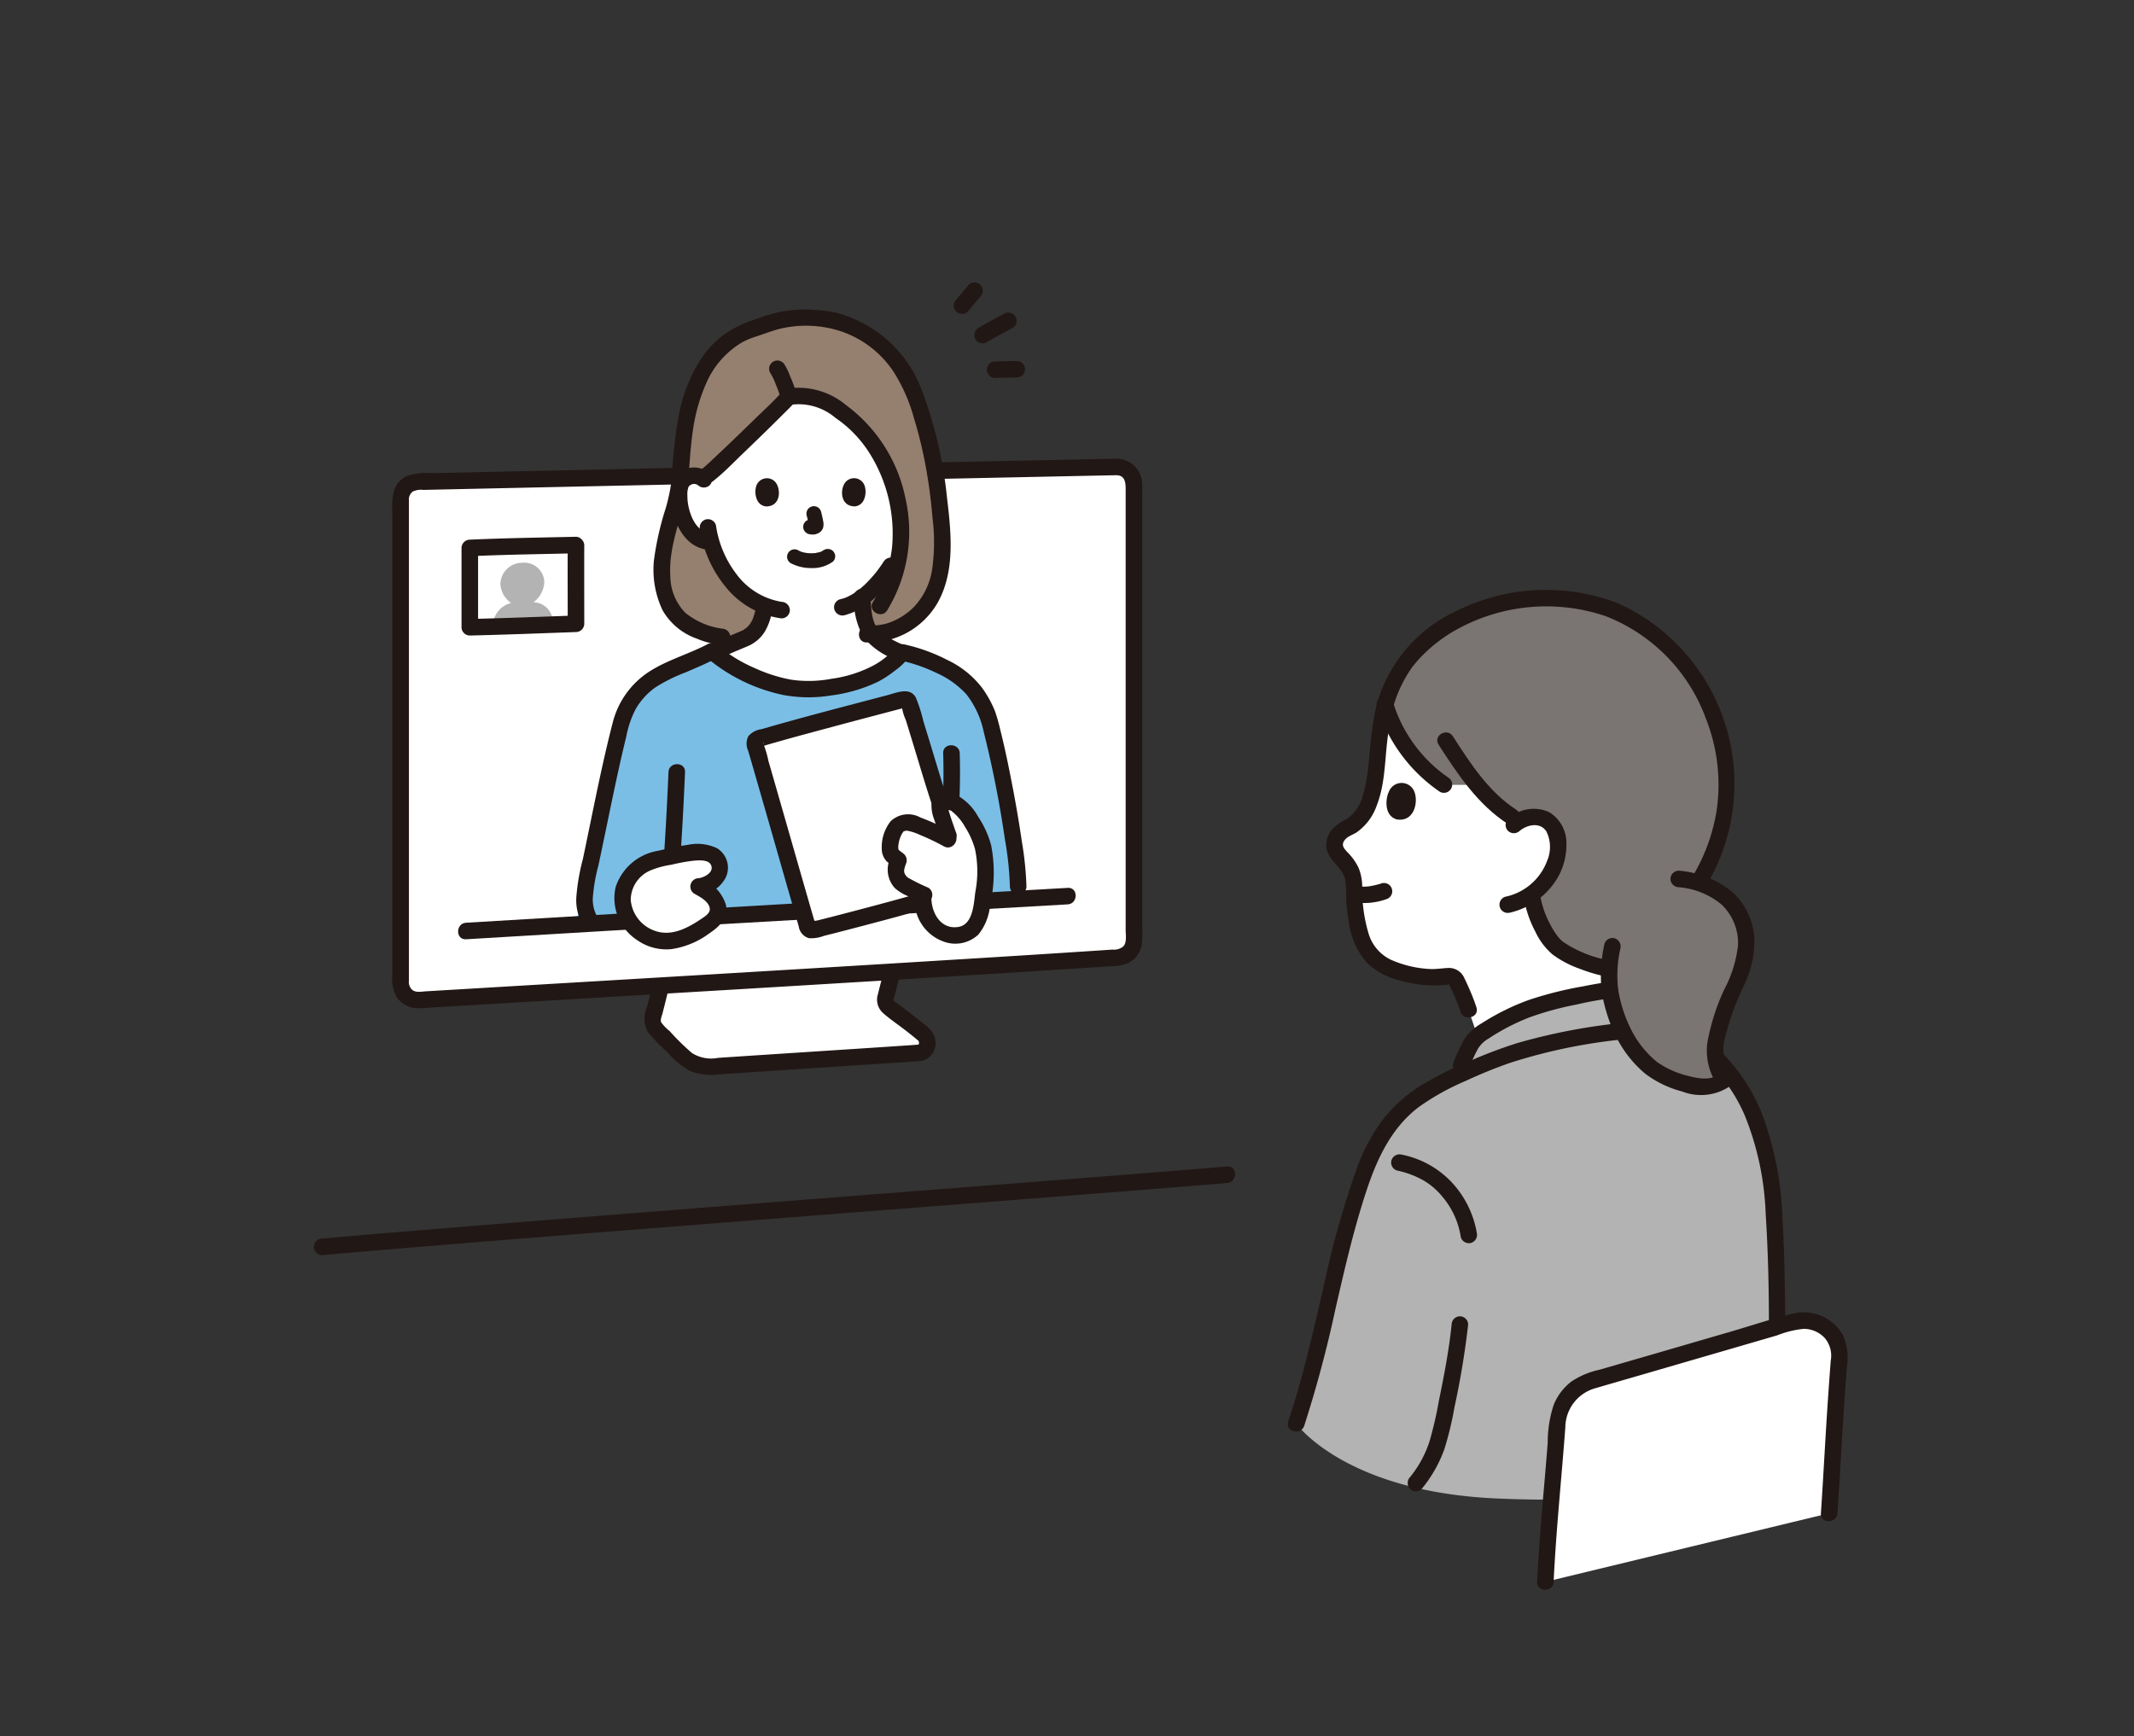 <svg xmlns="http://www.w3.org/2000/svg" xmlns:xlink="http://www.w3.org/1999/xlink" width="204" height="166" viewBox="0 0 204 166"><rect x="0" y="0" width="204" height="166" fill="#333333" stroke="none"/><defs><clipPath id="a"><rect width="204" height="166" transform="translate(433 498)" fill="#fff" stroke="#707070" stroke-width="1" opacity="0.457"/></clipPath></defs><g transform="translate(-433 -498)" clip-path="url(#a)"><g transform="translate(462.999 525)"><path d="M254.744,108.015a14.354,14.354,0,0,1-3.129-5.315,16.815,16.815,0,0,0-.8,4.855c-.248,2.368-.582,5.652-2.84,6.666a2.215,2.215,0,0,0-1.083.937c-.608,1.142.37,1.748.949,2.475a3.654,3.654,0,0,1,.712,1.6,22.534,22.534,0,0,0,.227,3.455,9.571,9.571,0,0,0,.6,2.35,4.543,4.543,0,0,0,2.322,2.487,10.95,10.95,0,0,0,5.812.9.791.791,0,0,1,.9.534A20.977,20.977,0,0,1,259.5,131.6l.87,2.557a20.983,20.983,0,0,1,6.214-3.067,58.326,58.326,0,0,1,6.435-1.356,6.251,6.251,0,0,1-.112-1.143c.007-.256.029-.558.061-.882l-.1-.02c-1.6-.321-4.216-1.232-5.2-2.292a9.922,9.922,0,0,1-2.02-4.2s0-.312,0-.707a5.713,5.713,0,0,0,2.369-3.9,3.32,3.32,0,0,0-.754-2.856,2.266,2.266,0,0,0-1.868-.525,2.557,2.557,0,0,0-1.057.376,14.025,14.025,0,0,1-4.058-3.49h-3.136A14.128,14.128,0,0,1,254.744,108.015Z" transform="translate(-149.122 -62.08)" fill="#fff"/><path d="M84.924,174.864q-.069-.061-.135-.127c-.853-.844-1.99-1.967-2.635-2.64a1.117,1.117,0,0,1-.252-1.238c.193-.775.576-2.284.719-2.9,7.431-.441,15.1-.9,22.128-1.329l0,.011-.644,2.492a.828.828,0,0,0,.3.867c1.221.935,2.564,1.962,3.364,2.638.512.411.461,1.661-.4,1.743s-12.93.849-19.977,1.324A3.362,3.362,0,0,1,84.924,174.864Z" transform="translate(-49.454 -100.725)" fill="#fff"/><path d="M102.82,165.266c-.2.78-.413,1.558-.6,2.339a1.716,1.716,0,0,0,.463,1.788c.721.638,1.545,1.181,2.3,1.777.326.256.652.512.968.781.2.166.185.139.19.373,0,.1-.1.129,0,.106s-.119.008-.162.011c-.672.052-1.345.095-2.015.14-5.678.38-11.357.738-17.034,1.119a3.416,3.416,0,0,1-2.5-.473,22.571,22.571,0,0,1-2.128-2.094,4.255,4.255,0,0,1-.8-.828c-.119-.24.074-.658.137-.907.2-.8.407-1.6.593-2.408.231-.989-1.294-1.413-1.526-.42-.172.741-.362,1.478-.547,2.215a2.769,2.769,0,0,0,.055,2.431,16.359,16.359,0,0,0,1.865,1.929,7.861,7.861,0,0,0,2.2,1.814,5.458,5.458,0,0,0,2.712.318l2.278-.151,4.957-.326,8.97-.587c.859-.057,1.719-.113,2.579-.175a3.7,3.7,0,0,0,.837-.106,1.713,1.713,0,0,0,1.11-1.752c-.04-.96-.743-1.435-1.43-1.981-.452-.359-.91-.712-1.367-1.065q-.356-.277-.715-.549c-.112-.086-.482-.3-.505-.418a1.688,1.688,0,0,1,.084-.314l.214-.831.346-1.339a.792.792,0,0,0-1.526-.42Z" transform="translate(-48.292 -99.56)" fill="#211715"/><path d="M89.417,44.608c-11.128.222-52.362,1.092-66.836,1.418a1.634,1.634,0,0,0-1.6,1.635c0,7.429,0,38.551,0,46.279a1.637,1.637,0,0,0,1.74,1.633c19.395-1.153,53.29-3.145,66.837-4.069a1.632,1.632,0,0,0,1.524-1.631c0-7.033,0-36.3,0-43.63a1.634,1.634,0,0,0-1.669-1.635Z" transform="translate(-12.683 -26.965)" fill="#fff"/><path d="M88.181,42.608q-3.96.079-7.919.162l-11.417.237L55.5,43.288l-13.509.288-12.1.261-5.032.11-2.125.047a5.68,5.68,0,0,0-2.471.305c-1.577.809-1.309,2.656-1.309,4.138v43.4a3.715,3.715,0,0,0,.419,2.251,2.452,2.452,0,0,0,1.572,1.023,6.966,6.966,0,0,0,1.626-.022l13.656-.81,15.346-.914q7.658-.459,15.316-.924,6.675-.407,13.349-.828,2.69-.171,5.383-.347l2.3-.153a3.252,3.252,0,0,0,1.54-.37A2.452,2.452,0,0,0,90.575,89.2a8.556,8.556,0,0,0,.063-1.807V46.474c0-.479.017-.961,0-1.44a2.471,2.471,0,0,0-2.46-2.427.792.792,0,0,0,0,1.582c.886.019.878.822.878,1.486V87.645c0,.484.129,1.191-.209,1.578a1.366,1.366,0,0,1-1.045.319l-1.1.074-2.364.155q-5.966.389-11.936.751-7.177.443-14.354.874-7.615.458-15.231.91l-14.29.848-6.358.378c-.421.025-.937.149-1.3-.127a1.009,1.009,0,0,1-.33-.9v-44.4c0-.5,0-.991,0-1.486a.949.949,0,0,1,.362-.864,1.8,1.8,0,0,1,1.014-.162L26.15,45.5l10.942-.237,12.838-.274,13.322-.282L75.4,44.453l9.565-.2,3.214-.065A.792.792,0,0,0,88.181,42.608Z" transform="translate(-11.447 -25.755)" fill="#211715"/><path d="M93.056,113.561c-8.781.5-19.192,1.1-29.735,1.722,1.466-6.524,2.989-14.12,4.383-19.427a6.691,6.691,0,0,1,1.45-2.668,7.354,7.354,0,0,1,2.392-1.85c1.486-.721,3.51-1.494,4.782-2.175a16.158,16.158,0,0,0,8.484,3.607,15.891,15.891,0,0,0,6.821-1.287,9.282,9.282,0,0,0,2.885-2.211,14.911,14.911,0,0,1,5.34,2.26A5.928,5.928,0,0,1,101.433,93a14.47,14.47,0,0,1,1.219,2.163c.989,2.966,2.958,13.372,2.958,16.524v1.161Z" transform="translate(-38.276 -53.897)" fill="#7abee6"/><path d="M89.867,39c-1.993-.254-4.124-1.347-4.885-2.729a8.929,8.929,0,0,1-.6-6.131A59.027,59.027,0,0,0,85.825,24.1c.119-1.043.1-2.1.259-3.139s.482-9.609,6.88-11.466A12.246,12.246,0,0,1,97.9,8.461a15.069,15.069,0,0,1,2.884.36,10.546,10.546,0,0,1,5.189,3.17,12.664,12.664,0,0,1,2.274,3.752,45.063,45.063,0,0,1,2.608,13.019,15.021,15.021,0,0,1-.225,4.354,7,7,0,0,1-2.2,3.863,6.411,6.411,0,0,1-4.717,1.752Z" transform="translate(-50.843 -5.105)" fill="#957f6e"/><path d="M91.058,41.288l.3.047A9.864,9.864,0,0,0,93.244,45a8.238,8.238,0,0,0,3.182,2.437,4.881,4.881,0,0,1-.343,1.487,2.829,2.829,0,0,1-1.55,1.649c-.451.19-2.713,1.139-2.931,1.206l-.138.043A16.167,16.167,0,0,0,99.9,55.392a15.891,15.891,0,0,0,6.823-1.289,9.67,9.67,0,0,0,2.845-2.147,12.685,12.685,0,0,1-2.108-1.074,3.474,3.474,0,0,1-.716-.649A3.577,3.577,0,0,1,106,48.615a16.352,16.352,0,0,1-.21-1.967,12.024,12.024,0,0,0,2.731-3.038l.861-1.327a14.934,14.934,0,0,0-1.582-8.716,11.987,11.987,0,0,0-3.456-4.264c-1.5-1.127-3.376-2.393-5.595-1.847-.587.706-6.892,6.818-7.7,7.45l-.478.374a1.451,1.451,0,0,0-1.079-.273,1.368,1.368,0,0,0-.985.654,1.931,1.931,0,0,0-.2.779,5.8,5.8,0,0,0,.593,3.075,3.69,3.69,0,0,0,.954,1.251,2.444,2.444,0,0,0,1.138.511Z" transform="translate(-53.367 -16.517)" fill="#fff"/><path d="M126.733,72.03a6.76,6.76,0,0,0,3-1.756,13.889,13.889,0,0,0,2.111-2.576.8.8,0,0,0-.284-1.082.809.809,0,0,0-1.082.284q-.188.288-.388.568-.106.148-.216.294c-.04.051-.09.115-.021.028l-.129.162a11.915,11.915,0,0,1-1.057,1.154c-.191.181-.389.353-.593.518-.113.091.035-.022-.037.028-.048.033-.095.07-.143.1q-.171.121-.35.231a6.723,6.723,0,0,1-.633.335c-.085.04.114-.04-.028.01-.062.022-.124.046-.187.067-.125.04-.252.076-.38.105a.8.8,0,0,0-.554.973.808.808,0,0,0,.973.554Z" transform="translate(-76.002 -40.207)" fill="#211715"/><path d="M90,45.312a2.254,2.254,0,0,0-2.808-.156,3,3,0,0,0-.884,2.824c.179,1.887,1.177,4.214,3.262,4.588a.814.814,0,0,0,.973-.554.8.8,0,0,0-.554-.973c-1.262-.226-1.828-1.572-2.049-2.713a4.663,4.663,0,0,1-.076-.91,1.893,1.893,0,0,1,.112-.831.643.643,0,0,1,.9-.155.813.813,0,0,0,1.119,0,.8.8,0,0,0,0-1.119Z" transform="translate(-52.15 -27.044)" fill="#211715"/><path d="M93.3,58.231a11.412,11.412,0,0,0,2.444,5.462,8.19,8.19,0,0,0,5.356,3.025.8.8,0,0,0,.791-.791.809.809,0,0,0-.791-.791,6.745,6.745,0,0,1-4.326-2.668,10,10,0,0,1-1.948-4.656.8.8,0,0,0-.973-.554.809.809,0,0,0-.554.973Z" transform="translate(-56.384 -34.595)" fill="#211715"/><path d="M101.206,25.892c-.793.944-1.745,1.78-2.625,2.642-1.274,1.246-2.555,2.485-3.854,3.7-.4.373-.791.765-1.219,1.1a.8.8,0,0,0,0,1.119.811.811,0,0,0,1.119,0c.989-.781,1.876-1.719,2.784-2.59,1.281-1.226,2.555-2.464,3.81-3.718.373-.373.766-.738,1.107-1.142a.813.813,0,0,0,0-1.119.8.8,0,0,0-1.119,0Z" transform="translate(-56.384 -15.513)" fill="#211715"/><path d="M113.759,27.041a5.417,5.417,0,0,1,4.265,1.244,11.456,11.456,0,0,1,3.22,3.31,14.44,14.44,0,0,1,2.2,9.067,12.487,12.487,0,0,1-1.829,5.227c-.534.87.834,1.666,1.366.8a14.426,14.426,0,0,0,1.744-10.7,14.685,14.685,0,0,0-5.659-8.9,7.065,7.065,0,0,0-5.73-1.577c-.993.225-.573,1.75.42,1.526Z" transform="translate(-68.167 -15.34)" fill="#211715"/><path d="M88.857,37.076a7.1,7.1,0,0,1-3.705-1.529,5.057,5.057,0,0,1-1.447-3.51c-.216-3.19,1.4-6.138,1.711-9.275.108-1.081.158-2.163.274-3.243.022-.2.042-.407.065-.611.015-.126.03-.252.045-.377.02-.158,0,0,.006-.045q.019-.136.04-.272a17,17,0,0,1,1.232-4.491,8.438,8.438,0,0,1,3.5-4.052,7.665,7.665,0,0,1,1.32-.548c.772-.253,1.529-.546,2.316-.751a10.82,10.82,0,0,1,4.33-.119,9.765,9.765,0,0,1,6.545,4.308,16.2,16.2,0,0,1,1.887,4.3,41.611,41.611,0,0,1,1.164,4.8c.289,1.58.492,3.173.624,4.774a18.43,18.43,0,0,1-.032,4.947,6.705,6.705,0,0,1-1.74,3.595,6.271,6.271,0,0,1-2.749,1.624,8.876,8.876,0,0,1-1.74.188c-1.015.04-1.02,1.622,0,1.582a7.594,7.594,0,0,0,6.729-3.751c1.728-3.039,1.316-6.763.922-10.089a40.92,40.92,0,0,0-2.422-10.309,11.936,11.936,0,0,0-6.3-6.712,10.884,10.884,0,0,0-2.1-.712,17.433,17.433,0,0,0-2.244-.251,12.374,12.374,0,0,0-5.025.856,11.336,11.336,0,0,0-3.246,1.543A9.69,9.69,0,0,0,86.6,11.312a15,15,0,0,0-2.072,5.3c-.149.724-.256,1.456-.343,2.189-.026.222-.049.444-.073.666-.008.076-.019.152-.025.229-.011.147.019-.127.014-.1-.044.222-.064.454-.089.679-.1.891-.1,1.79-.2,2.68a17.882,17.882,0,0,1-.539,2.554,28.264,28.264,0,0,0-1.138,5.033,9.022,9.022,0,0,0,.831,4.757,6.1,6.1,0,0,0,3.246,2.7,8.937,8.937,0,0,0,2.224.613.818.818,0,0,0,.973-.554.8.8,0,0,0-.554-.973Z" transform="translate(-49.623 -3.948)" fill="#211715"/><path d="M114.753,65.786a4.126,4.126,0,0,0,1.987.464,3.283,3.283,0,0,0,2.049-.625.712.712,0,0,0,.208-.5.725.725,0,0,0-.208-.5.734.734,0,0,0-1.007,0c.247-.193,0-.011-.075.029-.06.032-.217.082.011,0-.053.019-.106.04-.158.058-.146.047-.3.059-.447.1.073-.022.127-.015.017,0l-.132.011c-.106.007-.212.009-.316.009s-.19,0-.285-.01l-.13-.011-.074-.008.071.009c-.028-.028-.172-.03-.214-.04q-.1-.023-.2-.053t-.173-.058l-.056-.022c-.114-.04.17.079.069.028-.071-.036-.142-.069-.212-.106a.712.712,0,1,0-.719,1.229Z" transform="translate(-69.154 -38.939)" fill="#211715"/><path d="M118.62,55a8.8,8.8,0,0,1,.207.946l-.025-.189a.577.577,0,0,1,0,.131l.025-.189a.313.313,0,0,1-.014.059l.072-.17a.268.268,0,0,1-.021.04l.112-.144a.2.2,0,0,1-.031.03l.144-.112a.593.593,0,0,1-.075.04l.17-.072a.538.538,0,0,1-.126.037l.189-.025a.493.493,0,0,1-.119,0l.189.026c-.108-.015-.214-.034-.323-.049a.791.791,0,0,0-.5.208.712.712,0,0,0,0,1.007l.144.111a.708.708,0,0,0,.359.1h.011l-.189-.026a2.516,2.516,0,0,0,.368.051,1.218,1.218,0,0,0,.568-.148.859.859,0,0,0,.446-.568,1.371,1.371,0,0,0-.009-.573c-.053-.3-.122-.6-.2-.9a.712.712,0,0,0-.876-.5.72.72,0,0,0-.426.327.747.747,0,0,0-.072.549Z" transform="translate(-71.501 -32.7)" fill="#211715"/><path d="M106.8,48.153c-.166.539-.057,1.78.965,1.885,1.35-.009,1.421-1.509.966-2.215A1.07,1.07,0,0,0,106.8,48.153Z" transform="translate(-64.522 -28.618)" fill="#211715"/><path d="M129.855,48.137c.166.539.059,1.78-.963,1.886-1.35-.007-1.424-1.507-.969-2.213A1.07,1.07,0,0,1,129.855,48.137Z" transform="translate(-77.175 -28.609)" fill="#211715"/><path d="M76.019,87.29c-1.78.937-3.781,1.493-5.485,2.563a8.187,8.187,0,0,0-3.581,4.9c-1.118,4.325-1.94,8.723-2.865,13.092a19.686,19.686,0,0,0-.61,3.471,4.663,4.663,0,0,0,.636,2.859.816.816,0,0,0,1.082.284.8.8,0,0,0,.284-1.083,3.3,3.3,0,0,1-.42-2.06,16.208,16.208,0,0,1,.514-2.861c.458-2.158.9-4.319,1.351-6.477.414-1.966.839-3.931,1.321-5.882a9.374,9.374,0,0,1,.922-2.657,6.708,6.708,0,0,1,1.833-2A15.486,15.486,0,0,1,73.888,90c.985-.427,1.981-.839,2.932-1.339.9-.475.1-1.841-.8-1.366Z" transform="translate(-38.368 -52.706)" fill="#211715"/><path d="M85.025,131.268c.424-4.674.7-9.36.9-14.049.043-1.018-1.54-1.016-1.582,0-.2,4.689-.475,9.374-.9,14.049a.8.8,0,0,0,.791.791A.808.808,0,0,0,85.025,131.268Z" transform="translate(-50.439 -70.396)" fill="#211715"/><path d="M150.494,127.229a62.573,62.573,0,0,0,1.29-14.58c-.04-1.015-1.622-1.02-1.582,0a60.706,60.706,0,0,1-1.233,14.16c-.2.995,1.329,1.42,1.525.421Z" transform="translate(-90.037 -67.633)" fill="#211715"/><path d="M140.8,89a15.368,15.368,0,0,1,3.447,1.181,8.56,8.56,0,0,1,2.909,2.069A8.723,8.723,0,0,1,148.8,95.8a104.066,104.066,0,0,1,2.04,10.347,31.011,31.011,0,0,1,.471,4.5.792.792,0,0,0,1.582,0,31.31,31.31,0,0,0-.442-4.345c-.273-1.885-.6-3.763-.965-5.632-.335-1.728-.693-3.455-1.127-5.162a15.991,15.991,0,0,0-.475-1.656,10.507,10.507,0,0,0-1.24-2.237,9.054,9.054,0,0,0-3.318-2.657,16.877,16.877,0,0,0-4.108-1.486C140.231,87.243,139.806,88.768,140.8,89Z" transform="translate(-84.768 -52.862)" fill="#211715"/><path d="M112.463,87.7a7.131,7.131,0,0,1-2.2,1.725,12.1,12.1,0,0,1-3.869,1.2,11.634,11.634,0,0,1-3.847.089,14.732,14.732,0,0,1-3.466-1.1,14.189,14.189,0,0,1-3.563-2.183c-.762-.67-1.885.445-1.119,1.119a16.617,16.617,0,0,0,7.412,3.629,13.211,13.211,0,0,0,4.487.049,14.714,14.714,0,0,0,4.55-1.324,10.291,10.291,0,0,0,1.622-1.068,5.663,5.663,0,0,0,1.361-1.337c.554-.857-.814-1.651-1.366-.8Z" transform="translate(-56.905 -52.729)" fill="#211715"/><path d="M110.169,20.068a6.153,6.153,0,0,1,.516,1.083l-.079-.189c.184.438.365.881.5,1.336a.791.791,0,1,0,1.526-.421,16.239,16.239,0,0,0-.591-1.539,6.075,6.075,0,0,0-.51-1.068.844.844,0,0,0-.475-.363.791.791,0,0,0-.893,1.162Z" transform="translate(-66.528 -11.411)" fill="#211715"/><path d="M135.15,79.373c.108.045,0,0-.052-.023l-.183-.082q-.173-.079-.344-.165c-.244-.119-.485-.247-.72-.381a3.08,3.08,0,0,1-1.059-.87,3.184,3.184,0,0,1-.212-.35c-.034-.064-.067-.13-.1-.2.032.074-.008-.025-.015-.046a5.052,5.052,0,0,1-.193-.737,6.558,6.558,0,0,1-.087-.712c-.027-.322-.047-.644-.074-.966a.791.791,0,1,0-1.582,0,7.346,7.346,0,0,0,.947,3.882A7.211,7.211,0,0,0,134.73,80.9a.791.791,0,0,0,.973-.554.816.816,0,0,0-.554-.973Z" transform="translate(-78.905 -44.762)" fill="#211715"/><path d="M95.674,82.124c.7-.225,1.375-.554,2.051-.838.356-.149.715-.294,1.068-.449a3.52,3.52,0,0,0,1.563-1.384,5.489,5.489,0,0,0,.719-2.407.8.8,0,0,0-.791-.791.812.812,0,0,0-.791.791c0,.059-.01.119-.017.176q.016-.1-.007.048c-.019.113-.042.225-.068.337-.057.237-.142.458-.22.688-.032.079-.027.068.015-.034-.015.035-.032.07-.048.1q-.051.107-.111.21-.045.079-.1.156-.034.053-.071.1.09-.112.006-.008a2.9,2.9,0,0,1-.387.38c.127-.1-.116.07-.141.085a.983.983,0,0,1-.277.146c.151-.025.11-.045.053-.021l-.1.044-.277.116q-.741.311-1.484.618c-.332.137-.663.293-1.005.4a.791.791,0,1,0,.42,1.526Z" transform="translate(-57.227 -46.095)" fill="#211715"/><path d="M93.149,146.349q-9.024.521-18.048,1.028-12.3.7-24.608,1.421-7.429.435-14.858.884c-1.011.061-1.018,1.643,0,1.582q13.065-.791,26.131-1.543,11.174-.645,22.35-1.278l9.032-.516c1.012-.059,1.019-1.641,0-1.582Z" transform="translate(-21.08 -88.462)" fill="#211715"/><path d="M282.872,217.529c.8-5.988.564-23.336.074-27.029a33.051,33.051,0,0,0-1.42-6.687,16.012,16.012,0,0,0-9.875-10.086c-1.324-2.331-2.136-2.96-3.239-2.927a47.724,47.724,0,0,0-7.423,1.455,20.62,20.62,0,0,0-6.346,3.174,8.981,8.981,0,0,0-1.424,2.671l-.424,1.011c-.362.17-.73.347-1.105.53a13.6,13.6,0,0,0-7.116,7.123c-1.854,4.082-3.463,11.4-4.779,17.172a74.231,74.231,0,0,1-2.36,8.414s4.7,6.648,19.6,7.177A109.458,109.458,0,0,0,282.872,217.529Z" transform="translate(-143.524 -103.245)" fill="#b3b3b3"/><path d="M.792,222.173c4.772-.424,9.546-.812,14.321-1.2q9.589-.776,19.18-1.526,10.354-.815,20.709-1.619,9.225-.718,18.452-1.44,6.428-.5,12.854-1.025l1-.083c1.007-.085,1.016-1.668,0-1.582-3.971.335-7.945.644-11.919.957q-8.975.706-17.951,1.4-10.319.8-20.638,1.612-9.769.767-19.539,1.55c-5.039.406-10.079.814-15.116,1.253l-1.351.119a.812.812,0,0,0-.791.791.8.8,0,0,0,.791.791Z" transform="translate(0 -129.174)" fill="#211715"/><path d="M268.936,77.154a15.191,15.191,0,0,0-8.4,5.832,13.487,13.487,0,0,0-1.59,3.545,14.357,14.357,0,0,0,5.616,7.626h3.136a14.024,14.024,0,0,0,4.058,3.49,2.557,2.557,0,0,1,1.057-.376,2.266,2.266,0,0,1,1.868.525,3.32,3.32,0,0,1,.754,2.856,5.713,5.713,0,0,1-2.369,3.9c0,.4,0,.707,0,.707a9.922,9.922,0,0,0,2.02,4.2c.98,1.06,3.593,1.971,5.2,2.292l1.1.213c.809-1.688,2.943-3.2,4.213-4.4a18.7,18.7,0,0,0,6-12.7,18.438,18.438,0,0,0-2.362-9.617c-3.784-6.57-8.5-8-11.427-8.593a18.589,18.589,0,0,0-8.472.384Q269.13,77.1,268.936,77.154Z" transform="translate(-156.525 -46.148)" fill="#7a7473"/><path d="M288.5,129.33c.712-.6,1.954-.862,2.543.05a3.342,3.342,0,0,1,.075,2.813,5.44,5.44,0,0,1-4,3.436.792.792,0,0,0,.421,1.526,7.167,7.167,0,0,0,4.7-3.552,6.385,6.385,0,0,0,.722-3.088,3.446,3.446,0,0,0-1.637-2.966,3.55,3.55,0,0,0-3.945.661.8.8,0,0,0,0,1.119.808.808,0,0,0,1.119,0Z" transform="translate(-173.219 -76.894)" fill="#211715"/><path d="M259.477,121.857c-.32.663-.456,2.288.775,2.63,1.659.261,2.071-1.661,1.666-2.665A1.307,1.307,0,0,0,259.477,121.857Z" transform="translate(-156.715 -73.143)" fill="#211715"/><path d="M259.064,131.774c-.22-.666-.479-1.317-.765-1.958q-.134-.3-.277-.6c-.029-.06-.055-.123-.088-.181-.085-.154.106.26-.015-.027a1.592,1.592,0,0,0-1.545-1c-.59.025-1.152.129-1.751.1a10.473,10.473,0,0,1-3.725-.88,4.048,4.048,0,0,1-2.128-2.452,14.753,14.753,0,0,1-.628-4.363,4.9,4.9,0,0,0-.336-1.958,5.431,5.431,0,0,0-1.068-1.507c-.274-.3-.577-.591-.369-1.007.248-.5.838-.627,1.266-.914a5.25,5.25,0,0,0,1.9-2.558c1.015-2.6.681-5.471,1.342-8.148.244-.989-1.281-1.41-1.526-.421-.607,2.464-.392,5.045-1.115,7.484a3.947,3.947,0,0,1-1.5,2.341,5.07,5.07,0,0,0-1.454,1.013,2.281,2.281,0,0,0-.532,1.926c.263,1.147,1.472,1.7,1.758,2.852a11.348,11.348,0,0,1,.1,1.889,21.7,21.7,0,0,0,.28,2.338,7.209,7.209,0,0,0,1.733,3.793,6.858,6.858,0,0,0,3.2,1.686,11.458,11.458,0,0,0,4.443.388c.266-.031.148-.119.265.142.065.145.138.286.206.43a17.8,17.8,0,0,1,.8,2.011c.318.962,1.847.55,1.526-.42Z" transform="translate(-147.922 -62.464)" fill="#211715"/><path d="M257.529,87.381a12.386,12.386,0,0,1,2.215-5.709c.087-.119-.076.094.022-.029.04-.051.082-.1.123-.153q.164-.2.337-.4c.259-.29.53-.567.812-.834a14.708,14.708,0,0,1,2.379-1.824,17.676,17.676,0,0,1,14.792-1.6,16.618,16.618,0,0,1,9.572,9.759,17.147,17.147,0,0,1,1.026,8.915,17.7,17.7,0,0,1-2.762,6.955,21.127,21.127,0,0,1-3.909,4.28,16.866,16.866,0,0,0-2.755,2.785,4.667,4.667,0,0,0-.9,3.153,17.273,17.273,0,0,0,.19,1.811.8.8,0,0,0,.973.554.81.81,0,0,0,.554-.973,13.085,13.085,0,0,1-.148-1.785c0-.114,0-.228,0-.343,0-.047,0-.1.006-.143.011-.158-.032.155,0-.04a2.671,2.671,0,0,1,.261-.751,10.5,10.5,0,0,1,2.608-2.866,24.652,24.652,0,0,0,4.309-4.624A18.935,18.935,0,0,0,279.4,75.607a19.188,19.188,0,0,0-15.57.787,13.972,13.972,0,0,0-7.478,8.792,17.941,17.941,0,0,0-.4,2.2.8.8,0,0,0,.791.791.812.812,0,0,0,.791-.791Z" transform="translate(-154.718 -44.924)" fill="#211715"/><path d="M252.972,145.212a7.9,7.9,0,0,1-1.287.3l.21-.028a4.8,4.8,0,0,1-1.209.016l.21.028c-.1-.013-.2-.03-.293-.05a.791.791,0,0,0-.42,1.526,6.387,6.387,0,0,0,3.208-.268.791.791,0,1,0-.42-1.526Z" transform="translate(-150.88 -87.761)" fill="#211715"/><path d="M265.725,266.415a12.611,12.611,0,0,0,2.161-3.787,30.8,30.8,0,0,0,.959-3.967,80.092,80.092,0,0,0,1.319-7.954.8.8,0,0,0-.791-.791.808.808,0,0,0-.791.791c-.25,2.477-.736,4.938-1.232,7.376a37.13,37.13,0,0,1-.873,3.769,10.532,10.532,0,0,1-1.872,3.445.815.815,0,0,0,0,1.119.8.8,0,0,0,1.119,0Z" transform="translate(-159.814 -151.07)" fill="#211715"/><path d="M268.384,178.762a56.96,56.96,0,0,0-10.991,2.006,43.814,43.814,0,0,0-4.545,1.709,34.279,34.279,0,0,0-4.76,2.387,14.126,14.126,0,0,0-3.726,3.406,18.119,18.119,0,0,0-2.377,4.537,87.067,87.067,0,0,0-3.151,11.23c-1.016,4.351-1.964,8.678-3.391,12.916-.326.967,1.2,1.382,1.526.421a114.34,114.34,0,0,0,2.962-11.059c.875-3.821,1.751-7.661,2.98-11.386,1.011-3.062,2.368-6.012,4.995-8.02a23.55,23.55,0,0,1,4.5-2.508,45.083,45.083,0,0,1,4.311-1.749,52.486,52.486,0,0,1,11.668-2.307.813.813,0,0,0,.791-.791.8.8,0,0,0-.791-.791Z" transform="translate(-142.292 -108.058)" fill="#211715"/><path d="M294.894,171.516c-.764-1.235-1.72-2.595-3.3-2.7a7.727,7.727,0,0,0-1.61.142c-.749.108-1.5.245-2.238.392a35.494,35.494,0,0,0-5.066,1.266,22.39,22.39,0,0,0-4.563,2.24,5.132,5.132,0,0,0-1.622,1.435,14.341,14.341,0,0,0-1.123,2.4.8.8,0,0,0,.554.973.812.812,0,0,0,.973-.554,16.286,16.286,0,0,1,.8-1.743,2.738,2.738,0,0,1,1.022-1.014,20.522,20.522,0,0,1,3.944-2.046,29.211,29.211,0,0,1,4.453-1.214,33.954,33.954,0,0,1,3.816-.672,3.477,3.477,0,0,1,.666-.023,1.468,1.468,0,0,1,.481.176,5.027,5.027,0,0,1,1.45,1.745c.534.864,1.9.071,1.366-.8Z" transform="translate(-166.442 -102.043)" fill="#211715"/><path d="M260.96,212.321a8.676,8.676,0,0,1,2.465.914,6.651,6.651,0,0,1,1.806,1.523,7.78,7.78,0,0,1,1.812,3.928.8.8,0,0,0,.973.554.808.808,0,0,0,.554-.973,9.434,9.434,0,0,0-2.218-4.628,8.958,8.958,0,0,0-4.97-2.843.81.81,0,0,0-.973.554.8.8,0,0,0,.554.973Z" transform="translate(-157.396 -127.407)" fill="#211715"/><path d="M326.276,179.2a15.605,15.605,0,0,1,7.515,7.895,27.637,27.637,0,0,1,1.992,9.386c.363,5.608.356,11.264.242,16.881a75.959,75.959,0,0,1-.475,8.36.8.8,0,0,0,.791.791.812.812,0,0,0,.791-.791,70.772,70.772,0,0,0,.453-7.458c.079-3.176.086-6.354.046-9.53-.034-2.637-.089-5.277-.245-7.91a31.948,31.948,0,0,0-1.791-9.47,17.2,17.2,0,0,0-8.52-9.519.814.814,0,0,0-1.082.284.8.8,0,0,0,.284,1.082Z" transform="translate(-196.992 -107.434)" fill="#211715"/><path d="M256.916,101.023a15.33,15.33,0,0,0,5.993,8.148.791.791,0,0,0,.8-1.366,13.6,13.6,0,0,1-5.266-7.2c-.3-.971-1.824-.557-1.526.42Z" transform="translate(-155.277 -60.478)" fill="#211715"/><path d="M271.644,109.949c1.827,2.837,3.746,5.728,6.632,7.594.857.554,1.652-.815.8-1.366-2.646-1.711-4.39-4.43-6.064-7.026-.549-.853-1.919-.061-1.366.8Z" transform="translate(-164.125 -65.759)" fill="#211715"/><path d="M292.663,148.456a10.376,10.376,0,0,0,1,2.745,6.472,6.472,0,0,0,1.633,2.175,9.816,9.816,0,0,0,2.55,1.356,15.869,15.869,0,0,0,2.582.769.811.811,0,0,0,.973-.554.8.8,0,0,0-.554-.973,11.413,11.413,0,0,1-4.525-1.791c.077.059-.1-.087-.1-.085-.058-.051-.115-.1-.17-.158a3.749,3.749,0,0,1-.293-.34,8.066,8.066,0,0,1-.731-1.2,8.848,8.848,0,0,1-.845-2.367.8.8,0,0,0-.973-.554.808.808,0,0,0-.554.973Z" transform="translate(-176.892 -89.132)" fill="#211715"/><path d="M319.668,144.2a7.582,7.582,0,0,1,5.2,2.476,6.391,6.391,0,0,1,.694,6.472c-1.323,3.172-3.665,7.658-1.55,10.3-1.618,1.416-5.075-.028-6.228-.684a9.213,9.213,0,0,1-3.208-3.523,13.842,13.842,0,0,1-1.6-5.566,25.857,25.857,0,0,1,.356-3.042" transform="translate(-189.185 -87.166)" fill="#7a7473"/><path d="M318.49,143.781a7.363,7.363,0,0,1,4.048,1.617,5.063,5.063,0,0,1,1.615,3.968,11.888,11.888,0,0,1-1.33,4.223,20.73,20.73,0,0,0-1.472,4.417,5.791,5.791,0,0,0,.8,4.633l.124-.959c-.776.643-2.088.359-2.961.122a8.68,8.68,0,0,1-2.912-1.321,9.482,9.482,0,0,1-2.527-3.215,13.124,13.124,0,0,1-1.164-3.623,11.508,11.508,0,0,1,.2-4.008.816.816,0,0,0-.554-.973.8.8,0,0,0-.973.554,14.191,14.191,0,0,0-.281,4.384,14.951,14.951,0,0,0,1.289,4.24,10.949,10.949,0,0,0,2.94,3.806,10.05,10.05,0,0,0,3.495,1.667,4.924,4.924,0,0,0,4.563-.514.789.789,0,0,0,.124-.958,4.539,4.539,0,0,1-.539-3.912,26.19,26.19,0,0,1,1.651-4.563,9.817,9.817,0,0,0,1.093-4.678,6.539,6.539,0,0,0-2.118-4.455,9.254,9.254,0,0,0-5.113-2.033.8.8,0,0,0-.791.791.81.81,0,0,0,.791.791Z" transform="translate(-188.008 -85.956)" fill="#211715"/><path d="M297.653,275.938c.242-5.1.8-10.178,1.134-14.977a4.587,4.587,0,0,1,3.194-4.23c5.6-1.616,13.759-3.995,19.394-5.635a3.374,3.374,0,0,1,4.378,3.311c-.545,7.069-.618,9.791-.974,14.974" transform="translate(-179.925 -151.7)" fill="#fff"/><path d="M297.235,274.736c.237-4.94.755-9.861,1.121-14.792a3.915,3.915,0,0,1,2.757-3.69c1.835-.538,3.674-1.063,5.51-1.6q5.99-1.74,11.978-3.485a9.417,9.417,0,0,1,2.556-.625,2.755,2.755,0,0,1,2,.88,2.625,2.625,0,0,1,.57,2.164q-.126,1.646-.24,3.293c-.261,3.763-.447,7.53-.7,11.293-.07,1.016,1.512,1.012,1.582,0,.24-3.509.415-7.021.652-10.53q.114-1.7.242-3.4a5.41,5.41,0,0,0-.356-3.072,4.33,4.33,0,0,0-4.811-2.084c-1.974.48-3.922,1.138-5.872,1.706l-6.443,1.875q-3.07.892-6.141,1.78a7.857,7.857,0,0,0-2.693,1.123,5.347,5.347,0,0,0-1.708,2.245,11.584,11.584,0,0,0-.568,3.606q-.17,2.18-.363,4.359c-.255,2.979-.5,5.96-.646,8.947-.049,1.018,1.533,1.015,1.582,0Z" transform="translate(-178.716 -150.497)" fill="#211715"/><path d="M124.326,110.853c-.505-1.5-1.681-5.442-3.037-9.809a.4.4,0,0,0-.478-.267c-3.283.87-10.495,2.745-13.983,3.784a.4.4,0,0,0-.266.491c.949,3.211,4.122,14.374,5.046,17.515a.392.392,0,0,0,.467.273c2.29-.539,8-2.066,9.631-2.536" transform="translate(-64.404 -60.91)" fill="#fff"/><path d="M123.9,109.48c-.653-1.946-1.226-3.92-1.827-5.882q-.292-.954-.586-1.91a14.679,14.679,0,0,0-.7-2.209c-.547-1.095-1.856-.5-2.741-.266-4.017,1.058-8.043,2.092-12.032,3.251a1.974,1.974,0,0,0-1.256.672,1.573,1.573,0,0,0-.021,1.378q.268.91.53,1.823.751,2.6,1.5,5.21c.935,3.261,1.859,6.526,2.811,9.78a1.361,1.361,0,0,0,.982,1.12,3.4,3.4,0,0,0,1.421-.223c1.054-.261,2.106-.534,3.157-.81,1.868-.49,3.738-.98,5.595-1.513a.792.792,0,0,0-.421-1.526c-1.474.423-2.959.815-4.442,1.209q-1.384.367-2.769.725l-1.13.288-.6.15c-.129.032-.435.044-.529.129l-.079.019.413.244a1.4,1.4,0,0,0-.05-.171,1.834,1.834,0,0,0-.092-.314l-.247-.85q-.287-.994-.573-1.988-.726-2.524-1.448-5.05-.738-2.573-1.476-5.146-.3-1.052-.608-2.105a10.116,10.116,0,0,0-.468-1.606c-.019-.04-.02-.145-.051-.174.267.243-.507.486-.02.343l.5-.147q.616-.178,1.233-.35,1.415-.4,2.834-.779,2.991-.81,5.989-1.6,1.345-.356,2.69-.708a.98.98,0,0,0,.277-.073c.148-.022.119-.05-.087-.085q-.3-.183-.119.125a4.359,4.359,0,0,0,.342,1.1q.352,1.141.7,2.284c.618,2.017,1.208,4.049,1.879,6.051.322.96,1.851.549,1.526-.42Z" transform="translate(-63.219 -59.748)" fill="#211715"/><path d="M145.6,138.234a3.1,3.1,0,0,1-1.337-.283,2.915,2.915,0,0,1-.9-.606,3.066,3.066,0,0,1-.778-1.6,3.757,3.757,0,0,1-.145-1.429c-.609-.272-1.008-.5-1.285-.622a2.48,2.48,0,0,1-1.05-.751,1.5,1.5,0,0,1-.277-.972,2.969,2.969,0,0,1,.249-.928,4.985,4.985,0,0,1-.685-.573,3.1,3.1,0,0,1,.386-2.441,1.116,1.116,0,0,1,.859-.577,1.827,1.827,0,0,1,.828.089,21.185,21.185,0,0,1,3.537,1.6c-.266-.759-.7-1.978-.925-2.741a2.017,2.017,0,0,1-.064-.651.424.424,0,0,1,.445-.341,2.4,2.4,0,0,1,.853.119,5.761,5.761,0,0,1,1.835,1.99,7.9,7.9,0,0,1,1.17,3.07,13.353,13.353,0,0,1,.011,2.769c-.181,1.028-.2,1.645-.471,2.749a3.356,3.356,0,0,1-.609,1.387,2.188,2.188,0,0,1-1.4.729C145.76,138.226,145.68,138.231,145.6,138.234Z" transform="translate(-84.181 -75.804)" fill="#fff"/><path d="M144.01,130.3a23.971,23.971,0,0,0-3.067-1.408,2.418,2.418,0,0,0-2.831.369,4,4,0,0,0-.848,2.636,1.728,1.728,0,0,0,.475,1.2,7.665,7.665,0,0,0,.727.569l-.284-1.082a2.61,2.61,0,0,0,.331,3.062,4.143,4.143,0,0,0,1.179.739c.407.2.805.405,1.218.589a.816.816,0,0,0,1.082-.284.8.8,0,0,0-.284-1.082,17.619,17.619,0,0,1-1.8-.879.914.914,0,0,1-.49-.581.706.706,0,0,1,.018-.362c.019-.086.04-.171.066-.255.008-.025.1-.261.049-.148a.822.822,0,0,0-.284-1.083l-.158-.119c-.022-.017-.14-.111-.034-.026-.047-.038-.095-.075-.141-.114a1.125,1.125,0,0,0-.119-.1c-.137-.086.1.089.066.1a1.255,1.255,0,0,1-.04-.337,2.9,2.9,0,0,1,.194-.9,1.952,1.952,0,0,1,.3-.551c.079-.079-.007-.021.116-.054a.567.567,0,0,1,.288-.03,5.286,5.286,0,0,1,1.187.4,21.48,21.48,0,0,1,2.284,1.094c.9.483,1.7-.882.8-1.366Z" transform="translate(-82.971 -77.742)" fill="#211715"/><path d="M149.2,127.211c-.244-.7-.5-1.4-.708-2.109a3.028,3.028,0,0,0-.079-.345c-.008-.017.013-.124,0-.132l-.168.18q-.322.215-.084.177c.188.09.392.013.584.139a5.012,5.012,0,0,1,1.336,1.579,7.788,7.788,0,0,1,.923,2.062,10.328,10.328,0,0,1,.037,4.094c-.158,1.128-.205,3.146-1.645,3.362-1.77.269-2.653-1.547-2.553-3.038.068-1.016-1.514-1.012-1.582,0a4.186,4.186,0,0,0,3.1,4.544,3.217,3.217,0,0,0,2.969-.781,5.147,5.147,0,0,0,1.115-2.819,13.779,13.779,0,0,0,.109-5.7,9.263,9.263,0,0,0-1.27-2.783,5.1,5.1,0,0,0-2.14-2.09c-.887-.32-2.208-.173-2.3.986a3.658,3.658,0,0,0,.261,1.4c.184.568.38,1.131.577,1.694.334.955,1.863.544,1.526-.421Z" transform="translate(-87.8 -74.593)" fill="#211715"/><path d="M82.471,144.836a6.923,6.923,0,0,1-3.551,1.406,4.321,4.321,0,0,1-4.279-3.446c-.32-1.912.831-3.528,2.874-4.275a34.324,34.324,0,0,1,4.018-.768,2.29,2.29,0,0,1,2.178.757,1.535,1.535,0,0,1-.193,1.707,2.4,2.4,0,0,1-1.666.8,5.278,5.278,0,0,1,1.418,1.036,1.634,1.634,0,0,1,.4,1.585,2.464,2.464,0,0,1-1,1.058Z" transform="translate(-45.086 -83.265)" fill="#fff"/><path d="M80.862,142.948c-1.312.88-2.867,1.689-4.459,1.075a3.437,3.437,0,0,1-2.229-2.913,3.085,3.085,0,0,1,1.911-2.843,8.315,8.315,0,0,1,1.967-.53,17.7,17.7,0,0,1,2.04-.379c.467-.046,1.474-.151,1.74.371.368.715-.633,1.236-1.189,1.295a.8.8,0,0,0-.4,1.474c.525.3,1.226.641,1.449,1.251.211.581-.424.923-.831,1.2-.837.57-.046,1.942.8,1.366.956-.652,1.843-1.435,1.622-2.711a3.891,3.891,0,0,0-2.24-2.472l-.4,1.474a3.045,3.045,0,0,0,2.61-1.649,2.182,2.182,0,0,0-.844-2.808,4.408,4.408,0,0,0-2.792-.314c-.956.133-1.9.356-2.837.567a5.145,5.145,0,0,0-4.052,3.474,4.794,4.794,0,0,0,2.049,5.059,4.881,4.881,0,0,0,3.243.873,8.029,8.029,0,0,0,3.639-1.492C82.5,143.749,81.71,142.378,80.862,142.948Z" transform="translate(-43.877 -82.059)" fill="#211715"/><path d="M49.031,73.592a1.9,1.9,0,0,0-1.844-2.054A2.556,2.556,0,0,0,48.221,69.6a1.916,1.916,0,0,0-2.1-1.839,2.083,2.083,0,0,0-2.1,1.986,2.347,2.347,0,0,0,1.034,1.863,2.255,2.255,0,0,0-1.744,2.179Z" transform="translate(-26.185 -40.957)" fill="#b3b3b3"/><path d="M46.649,61.485c-3.385.076-6.774.125-10.157.277a.805.805,0,0,0-.791.791q0,3.792,0,7.583a.8.8,0,0,0,.791.791c3.384-.079,6.769-.209,10.151-.333a.8.8,0,0,0,.791-.791c0-2.509-.011-5.018,0-7.526a.792.792,0,0,0-1.582,0c-.014,2.508,0,5.018,0,7.526l.791-.791c-3.383.124-6.767.254-10.151.333l.791.791q0-3.791,0-7.583l-.791.791c3.383-.152,6.772-.2,10.157-.277A.792.792,0,0,0,46.649,61.485Z" transform="translate(-21.58 -37.166)" fill="#211715"/><path d="M156.009,2.782l1.2-1.431a.846.846,0,0,0,.233-.56.806.806,0,0,0-.232-.56A.8.8,0,0,0,156.652,0a.777.777,0,0,0-.559.231l-1.2,1.43a.848.848,0,0,0-.232.559.806.806,0,0,0,.232.56.8.8,0,0,0,.559.231.778.778,0,0,0,.56-.231Z" transform="translate(-93.487 0)" fill="#211715"/><path d="M163.475,20.613l2.057-.045a.825.825,0,0,0,.561-.231.791.791,0,0,0-.559-1.35l-2.057.045a.823.823,0,0,0-.559.231.791.791,0,0,0,.559,1.351Z" transform="translate(-98.34 -11.477)" fill="#211715"/><path d="M160.844,10.118c.8-.477,1.635-.91,2.455-1.357a.791.791,0,1,0-.8-1.366c-.82.449-1.651.88-2.455,1.358a.791.791,0,1,0,.8,1.366Z" transform="translate(-96.507 -4.404)" fill="#211715"/></g></g></svg>